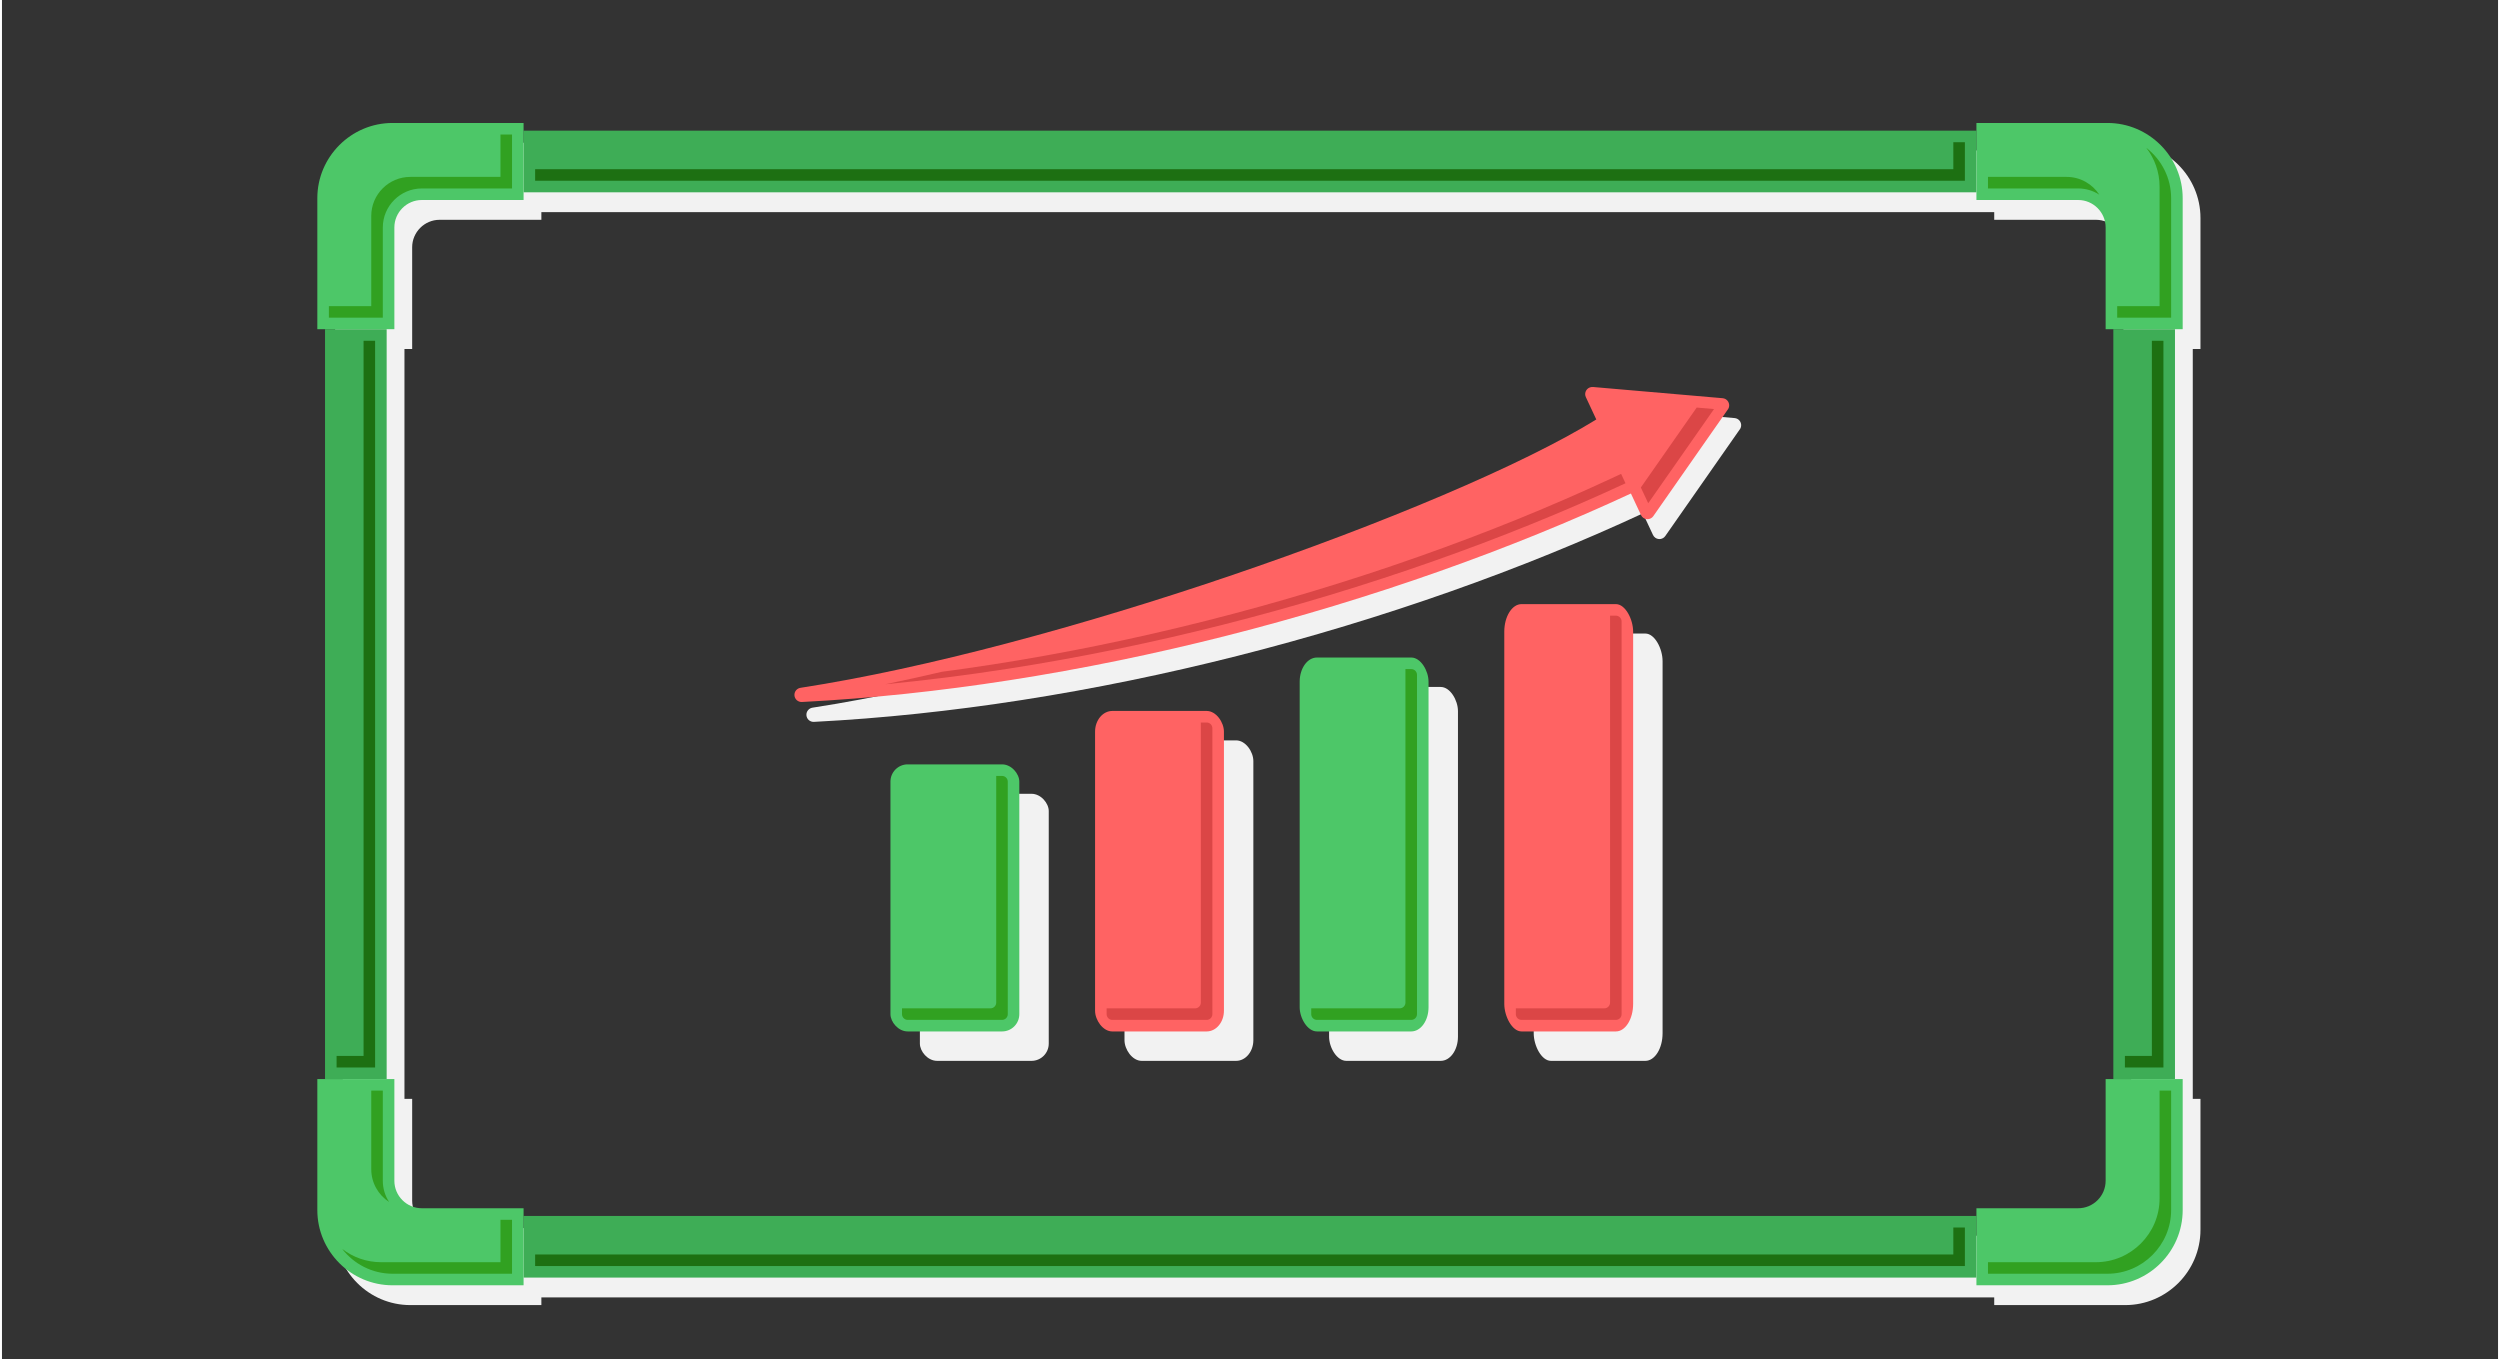 <?xml version="1.0" encoding="UTF-8"?>
<!DOCTYPE svg PUBLIC "-//W3C//DTD SVG 1.1//EN" "http://www.w3.org/Graphics/SVG/1.1/DTD/svg11.dtd">
<!-- Creator: CorelDRAW 2018 (64-Bit) -->
<svg xmlns="http://www.w3.org/2000/svg" xml:space="preserve" width="320px" height="174px" version="1.1" style="shape-rendering:geometricPrecision; text-rendering:geometricPrecision; image-rendering:optimizeQuality; fill-rule:evenodd; clip-rule:evenodd"
viewBox="0 0 21124.4 11504.5"
 xmlns:xlink="http://www.w3.org/1999/xlink">
 <rect x="0" y="0" width="21124.4" height="11504.5" fill="#333333" stroke="none"/>
 <defs>
  <style type="text/css">
   <![CDATA[
    .fil9 {fill:none}
    .fil4 {fill:#1D7012}
    .fil3 {fill:#31A121}
    .fil1 {fill:#3EAD56}
    .fil2 {fill:#4DC768}
    .fil6 {fill:#DB4646}
    .fil0 {fill:#F2F2F2}
    .fil5 {fill:#FF6363}
    .fil7 {fill:#F2F2F2;fill-rule:nonzero}
    .fil8 {fill:#FF6363;fill-rule:nonzero}
   ]]>
  </style>
 </defs>
 <g id="Layer_x0020_1">
  <path class="fil0" d="M16860.6 1208.2l1109.2 0c350,0 636.3,286.4 636.3,636.4l0 1109.1 -65.1 0 0 6345.9 65.1 0 0 1109.1c0,350 -286.3,636.4 -636.3,636.4l-1109.2 0 0 -65.2 -12295.6 0 0 65.2 -1109.2 0c-350,0 -636.3,-286.4 -636.3,-636.4l0 -1109.1 65.2 0 0 -6345.9 -65.2 0 0 -1109.1c0,-350 286.3,-636.4 636.3,-636.4l1109.2 0 0 65.2 12295.6 0 0 -65.2zm-12295.6 586.9l0 65.1 -861.2 0c-127.7,0 -232.3,104.6 -232.3,232.4l0 861.1 -65.2 0 0 6345.9 65.2 0 0 861.1c0,127.8 104.5,232.4 232.3,232.4l861.2 0 0 65.2 12295.6 0 0 -65.2 861.2 0c127.8,0 232.3,-104.6 232.3,-232.4l0 -861.1 65.2 0 0 -6345.9 -65.2 0 0 -861.1c0,-127.8 -104.6,-232.4 -232.3,-232.4l-861.2 0 0 -65.1 -12295.6 0z"/>
  <g id="_2110067922176">
   <polygon class="fil1" points="2734.1,9132 2734.1,2786.2 3255.7,2786.2 3255.7,9132 "/>
   <polygon class="fil1" points="16710,10812.3 4414.4,10812.3 4414.4,10290.7 16710,10290.7 "/>
   <polygon class="fil1" points="18390.4,2786.2 18390.4,9132 17868.7,9132 17868.7,2786.2 "/>
   <polygon class="fil1" points="4414.4,1105.8 16710,1105.8 16710,1627.5 4414.4,1627.5 "/>
   <path class="fil2" d="M16710 1040.7l1109.2 0c350,0 636.4,286.3 636.4,636.3l0 1109.2 -652.1 0 0 -861.2c0,-127.8 -104.5,-232.3 -232.3,-232.3l-861.2 0 0 -652z"/>
   <path class="fil2" d="M18455.6 9132l0 1109.2c0,350 -286.4,636.3 -636.4,636.3l-1109.2 0 0 -652 861.2 0c127.8,0 232.3,-104.5 232.3,-232.3l0 -861.2 652.1 0z"/>
   <path class="fil2" d="M4414.4 10877.5l-1109.1 0c-350.1,0 -636.4,-286.3 -636.4,-636.3l0 -1109.2 652 0 0 861.2c0,127.8 104.5,232.3 232.3,232.3l861.2 0 0 652z"/>
   <path class="fil2" d="M3305.3 1040.7l1109.1 0 0 652 -861.2 0c-127.8,0 -232.3,104.5 -232.3,232.3l0 861.2 -652 0 0 -1109.2c0,-350 286.3,-636.3 636.4,-636.3z"/>
  </g>
  <g id="_2110067927712">
   <path class="fil3" d="M2766.7 2688.4l456.4 0 0 -763.4c0,-181.7 148.4,-330.1 330.1,-330.1l763.4 0 0 -456.4 -97.8 0 0 358.6 -763.3 0c-181.8,0 -330.2,148.4 -330.2,330.1l0 763.4 -358.6 0 0 97.8z"/>
   <path class="fil3" d="M4316.6 10779.7l0 -456.4 -97.8 0 0 358.7 -1011.3 0c-123.3,0 -237.3,-42.1 -328.3,-112.5 98.7,127.6 253.3,210.2 426.1,210.2l1011.3 0zm-1040.3 -607.3c-33.6,-51.7 -53.2,-113.2 -53.2,-179.2l0 -763.4 -97.8 0 0 665.6c0,115.8 60.3,218 151,277z"/>
   <path class="fil3" d="M18357.8 9229.8l-97.8 0 0 913.6c0,296 -242.5,538.6 -538.6,538.6l-913.6 0 0 97.7 1011.4 0c296,0 538.6,-242.5 538.6,-538.5l0 -1011.4z"/>
   <path class="fil3" d="M16807.8 1497.1l0 97.8 763.4 0c66,0 127.5,19.5 179.2,53.1 -58.9,-90.7 -161.2,-150.9 -277,-150.9l-665.6 0zm1093.5 1093.5l0 97.8 456.5 0 0 -1011.4c0,-172.8 -82.6,-327.3 -210.3,-426.1 70.4,91.1 112.5,205.1 112.5,328.3l0 1011.4 -358.7 0z"/>
   <polygon class="fil4" points="4512.2,1431.9 4512.2,1529.7 16612.3,1529.7 16612.3,1203.6 16514.5,1203.6 16514.5,1431.9 "/>
   <polygon class="fil4" points="18292.6,2884 18194.8,2884 18194.8,8936.4 17966.5,8936.4 17966.5,9034.2 18292.6,9034.2 "/>
   <polygon class="fil4" points="16612.3,10714.6 16612.3,10388.5 16514.5,10388.5 16514.5,10616.8 4512.2,10616.8 4512.2,10714.6 "/>
   <polygon class="fil4" points="2831.9,9034.2 3157.9,9034.2 3157.9,2884 3060.2,2884 3060.2,8936.4 2831.9,8936.4 "/>
  </g>
  <g id="_2110067936544">
   <rect class="fil0" x="7768.4" y="6717.9" width="1090.6" height="2260.3" rx="146.1" ry="146.1"/>
   <rect class="fil0" x="9500" y="6265.8" width="1090.6" height="2712.4" rx="146.1" ry="175.3"/>
   <rect class="fil0" x="11231.6" y="5813.8" width="1090.6" height="3164.4" rx="146.1" ry="204.5"/>
   <rect class="fil0" x="12963.3" y="5361.7" width="1090.6" height="3616.5" rx="146.1" ry="233.7"/>
  </g>
  <g id="_2110067940096">
   <rect class="fil2" x="7519.3" y="6468.9" width="1090.6" height="2260.3" rx="146.1" ry="146.1"/>
   <rect class="fil5" x="9251" y="6016.8" width="1090.6" height="2712.4" rx="146.1" ry="175.3"/>
   <rect class="fil2" x="10982.6" y="5564.7" width="1090.6" height="3164.4" rx="146.1" ry="204.5"/>
   <rect class="fil5" x="12714.2" y="5112.7" width="1090.6" height="3616.5" rx="146.1" ry="233.7"/>
  </g>
  <g id="_2110067943104">
   <path class="fil6" d="M13609.3 5210.4l49.5 0c26.6,0 48.3,21.8 48.3,48.3l0 3324.4c0,26.6 -21.7,48.3 -48.3,48.3l-798.5 0c-26.5,0 -48.3,-21.7 -48.3,-48.3l0 -49.5 749.1 0c26.5,0 48.2,-21.7 48.2,-48.2l0 -3275z"/>
   <path class="fil3" d="M11877.7 5662.5l49.5 0c26.6,0 48.3,21.8 48.3,48.3l0 2872.3c0,26.6 -21.7,48.3 -48.3,48.3l-798.5 0c-26.6,0 -48.3,-21.7 -48.3,-48.3l0 -49.5 749 0c26.6,0 48.3,-21.7 48.3,-48.2l0 -2822.9z"/>
   <path class="fil6" d="M10146.1 6114.6l49.5 0c26.5,0 48.2,21.7 48.2,48.3l0 2420.2c0,26.6 -21.7,48.3 -48.2,48.3l-798.6 0c-26.5,0 -48.2,-21.7 -48.2,-48.3l0 -49.5 749 0c26.5,0 48.3,-21.7 48.3,-48.2l0 -2370.8z"/>
   <path class="fil3" d="M8414.4 6566.7l49.5 0c26.6,0 48.3,21.7 48.3,48.2l0 1968.2c0,26.6 -21.7,48.3 -48.3,48.3l-798.5 0c-26.6,0 -48.3,-21.7 -48.3,-48.3l0 -49.5 749 0c26.6,0 48.3,-21.7 48.3,-48.2l0 -1918.7z"/>
  </g>
  <path class="fil7" d="M13594.3 3718.2l-88.3 -189.1c-14.1,-30.1 -1.1,-66 29.1,-80.1 9.9,-4.7 20.5,-6.4 30.7,-5.5l0 -0.2 1097.9 94.9c33.3,2.9 58,32.2 55.1,65.5 -1.1,13 -6.3,24.7 -14.1,33.9l-627.9 898.8c-19.1,27.3 -56.7,33.9 -84,14.9 -9,-6.3 -15.7,-14.6 -20.1,-23.9l-85.4 -182.7c-505.4,235 -1051.8,457.5 -1625.9,660.2 -578.6,204.3 -1186,389.1 -1808.7,546.7 -595,150.6 -1206.3,277.1 -1822.1,373 -587,91.4 -1176.8,154.8 -1759.1,184.6 -33.3,1.7 -61.7,-23.9 -63.4,-57.3 -1.6,-31.3 20.9,-58.2 51.3,-62.8 1066.1,-163.9 2397.2,-527.6 3623.5,-943.6 1306.7,-443.3 2492.8,-945.2 3111.4,-1327.3z"/>
  <path class="fil8" d="M13492.9 3550l-88.3 -189c-14.1,-30.2 -1.1,-66.1 29.1,-80.2 9.9,-4.7 20.5,-6.4 30.7,-5.5l0 -0.2 1097.9 94.9c33.3,2.9 58,32.2 55.1,65.6 -1.1,13 -6.3,24.6 -14.1,33.8l-627.9 898.8c-19.1,27.3 -56.7,34 -84,14.9 -9,-6.3 -15.7,-14.6 -20.1,-23.9l-85.4 -182.7c-505.4,235 -1051.8,457.5 -1626,660.3 -578.5,204.3 -1185.9,389 -1808.6,546.6 -595,150.6 -1206.3,277.1 -1822.1,373 -587,91.5 -1176.8,154.8 -1759.1,184.6 -33.3,1.7 -61.7,-23.9 -63.4,-57.2 -1.6,-31.3 20.9,-58.3 51.3,-62.8 1066.1,-164 2397.2,-527.7 3623.5,-943.7 1306.7,-443.3 2492.8,-945.2 3111.4,-1327.3z"/>
  <path class="fil6" d="M7475.3 5791c347.5,-33.3 694.1,-77.5 1038.8,-131.2 609.7,-94.9 1215.1,-219.7 1813.2,-371.2 607.7,-153.8 1209,-335.3 1800.1,-544 546.9,-193.2 1086.7,-410.2 1612.7,-654.6l-37.2 -79.5 -88.4 41.1c-527.5,245.3 -1068.8,463 -1617.3,656.7 -591.1,208.7 -1192.4,390.2 -1800.1,544 -598.1,151.5 -1203.5,276.3 -1813.1,371.2 -142.5,22.2 -285.2,42.8 -428.2,61.6 -160,37.6 -320.3,73 -480.5,105.9zm6394.7 -1665.3l62.4 133.3 556.9 -797.1 -146.7 -12.7 -472.6 676.5z"/>
  <rect class="fil9" width="21124.4" height="11504.5"/>
 </g>
</svg>

